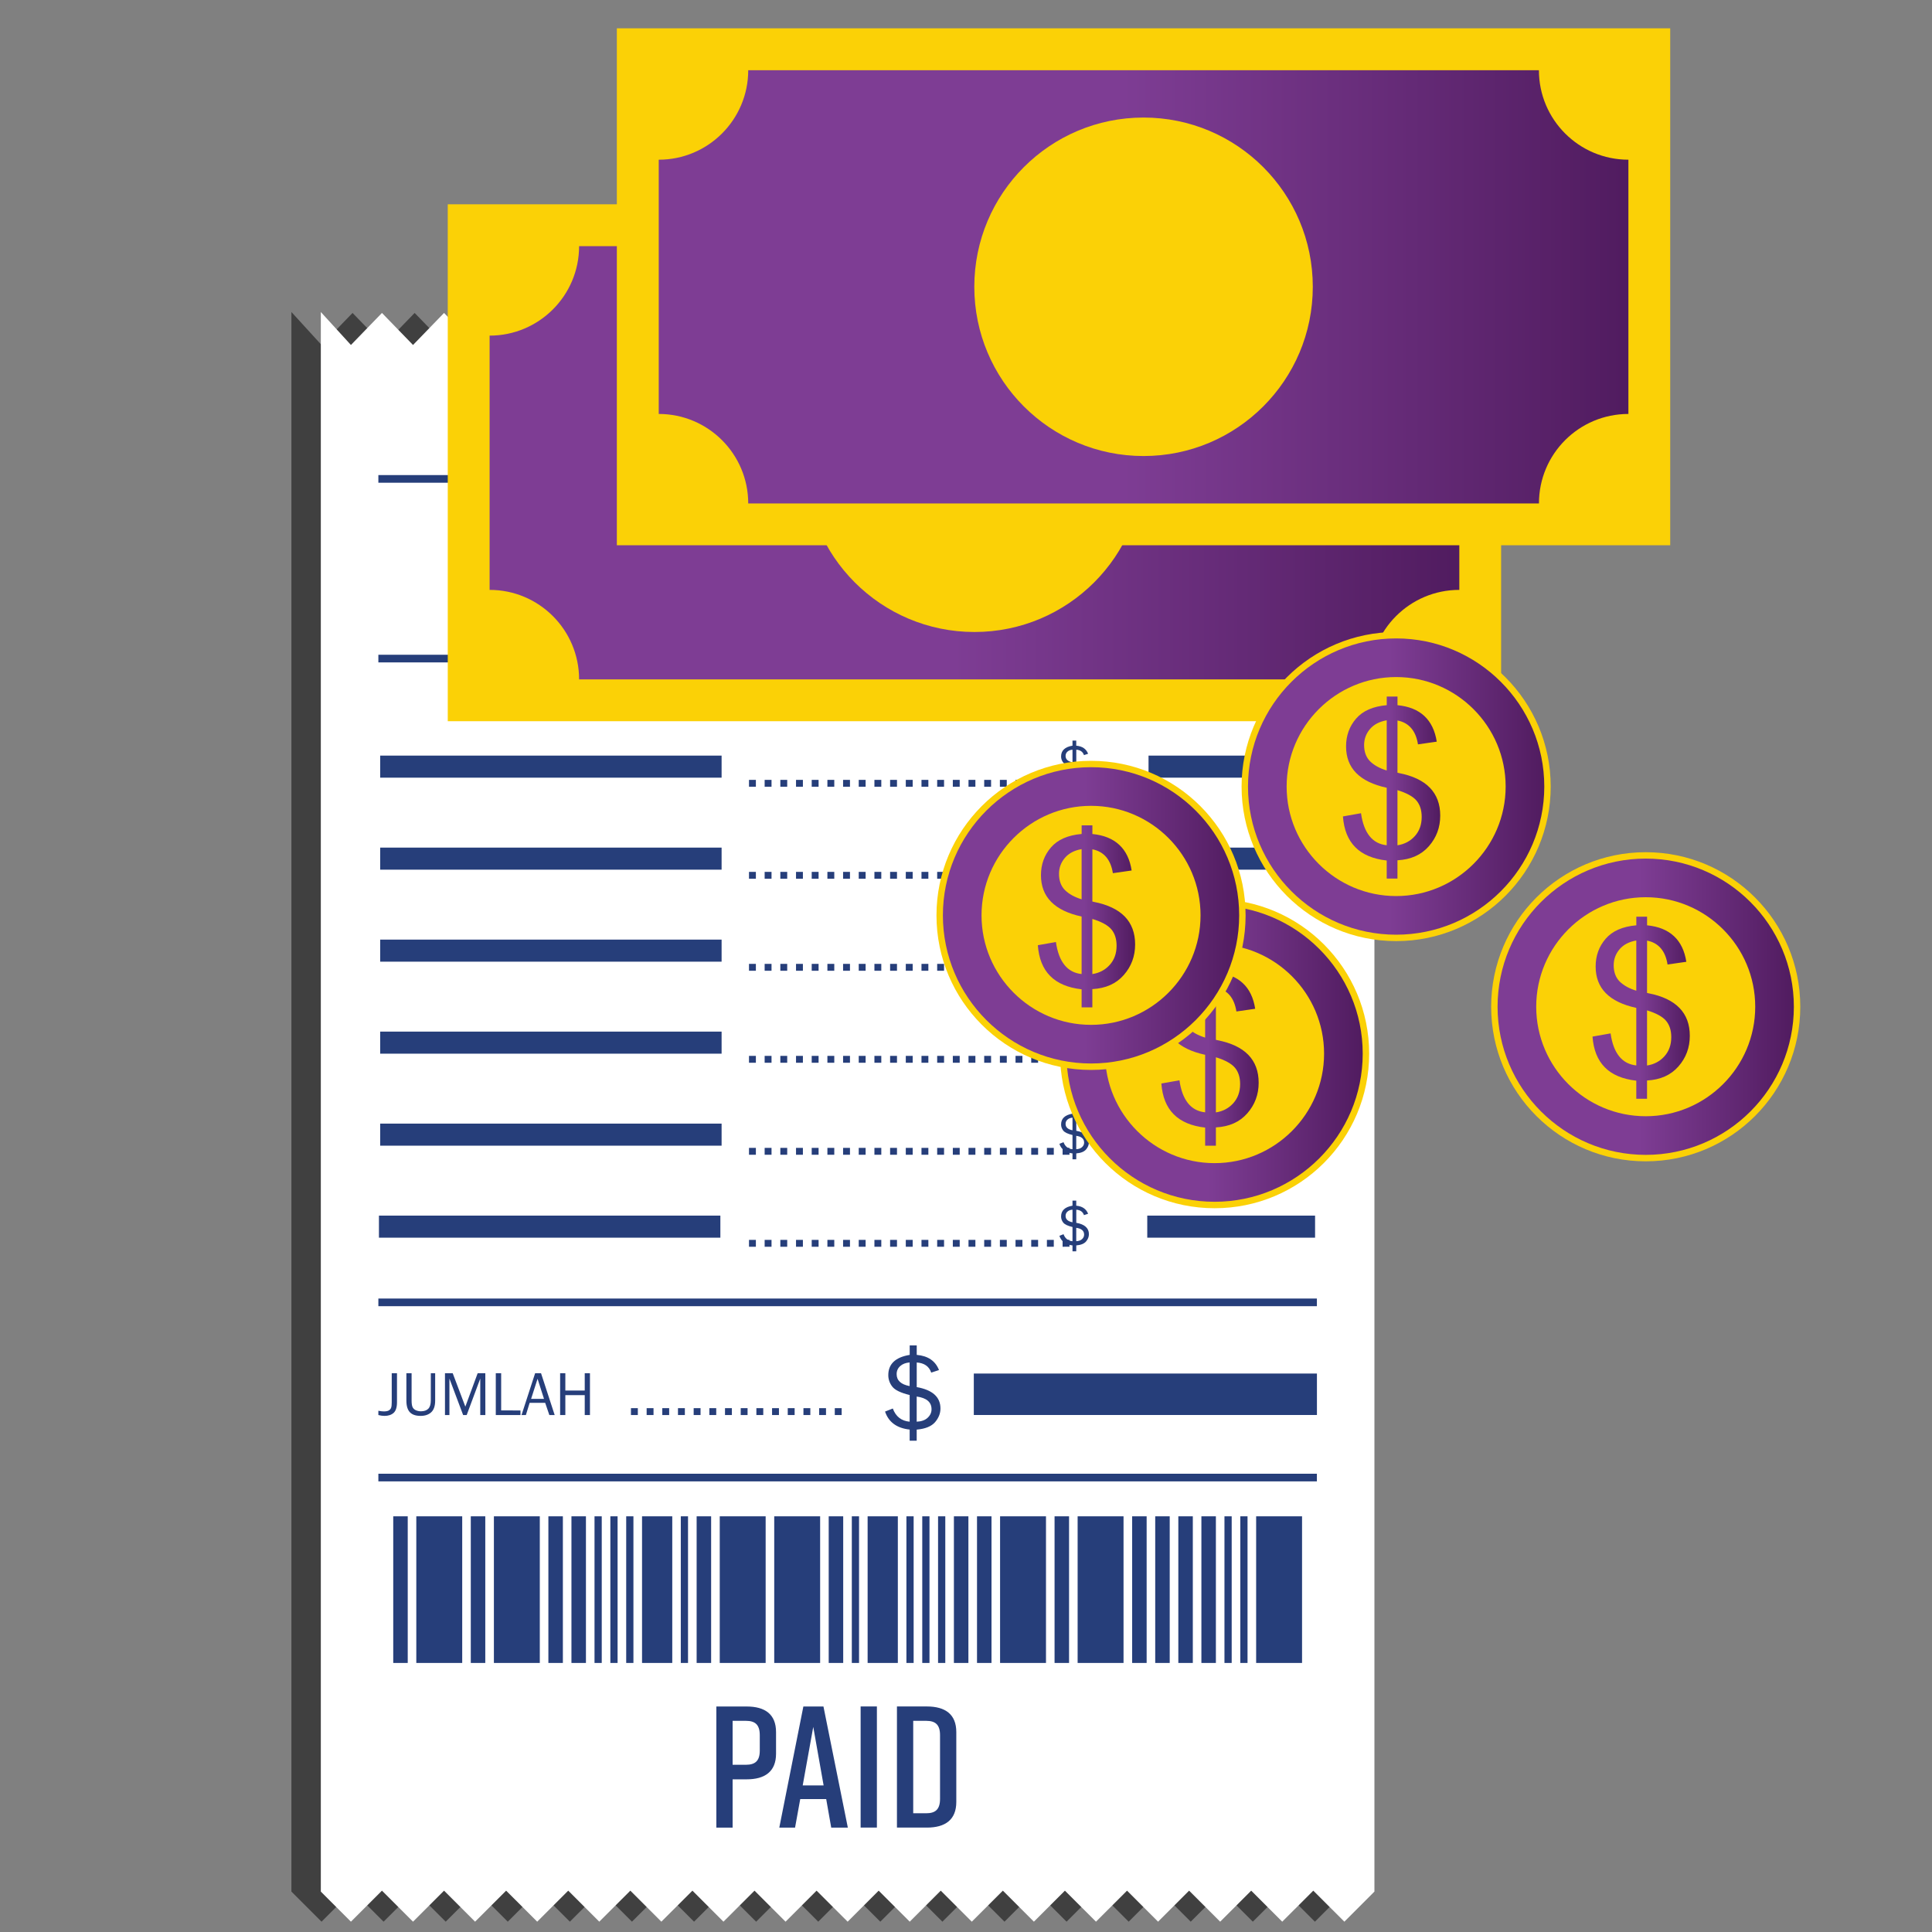 <?xml version="1.0" encoding="utf-8"?>
<!-- Generator: Adobe Illustrator 17.0.0, SVG Export Plug-In . SVG Version: 6.00 Build 0)  -->
<!DOCTYPE svg PUBLIC "-//W3C//DTD SVG 1.1//EN" "http://www.w3.org/Graphics/SVG/1.1/DTD/svg11.dtd">
<svg version="1.1" id="Layer_1" xmlns="http://www.w3.org/2000/svg" xmlns:xlink="http://www.w3.org/1999/xlink" x="0px" y="0px"
	 width="50px" height="50px" viewBox="25 25 50 50" enable-background="new 25 25 50 50" xml:space="preserve">
<rect x="25" y="25" width="50" height="50" fill="#808080" stroke="none"/>
<g>
	<g>
		<g>
			<polygon opacity="0.5" enable-background="new    " points="59.03,33.928 58.227,33.099 57.424,33.928 56.62,33.099 
				55.816,33.928 55.013,33.099 54.21,33.928 53.406,33.099 52.603,33.928 51.8,33.099 50.996,33.928 50.192,33.099 49.389,33.928 
				48.586,33.099 47.782,33.928 46.979,33.099 46.176,33.928 45.372,33.099 44.569,33.928 43.765,33.099 42.962,33.928 
				42.159,33.099 41.355,33.928 40.552,33.099 39.748,33.928 38.945,33.099 38.141,33.928 37.338,33.099 36.535,33.928 
				35.731,33.099 34.927,33.928 34.124,33.099 33.321,33.928 32.542,33.075 32.542,73.954 33.321,74.733 34.124,73.93 
				34.927,74.733 35.731,73.93 36.535,74.733 37.338,73.93 38.141,74.733 38.945,73.93 39.748,74.733 40.552,73.93 41.355,74.733 
				42.159,73.93 42.962,74.733 43.765,73.93 44.569,74.733 45.372,73.93 46.176,74.733 46.979,73.93 47.782,74.733 48.586,73.93 
				49.389,74.733 50.192,73.93 50.996,74.733 51.8,73.93 52.603,74.733 53.406,73.93 54.21,74.733 55.013,73.93 55.816,74.733 
				56.62,73.93 57.423,74.733 58.227,73.93 59.03,74.733 59.809,73.954 59.809,33.075 			"/>
			<polygon fill="#FFFFFF" points="59.792,33.928 58.988,33.099 58.184,33.928 57.381,33.099 56.578,33.928 55.774,33.099 
				54.971,33.928 54.168,33.099 53.364,33.928 52.56,33.099 51.757,33.928 50.954,33.099 50.15,33.928 49.347,33.099 48.544,33.928 
				47.74,33.099 46.937,33.928 46.133,33.099 45.33,33.928 44.527,33.099 43.723,33.928 42.92,33.099 42.116,33.928 41.313,33.099 
				40.509,33.928 39.706,33.099 38.903,33.928 38.099,33.099 37.295,33.928 36.492,33.099 35.689,33.928 34.885,33.099 
				34.082,33.928 33.303,33.075 33.303,73.954 34.082,74.733 34.885,73.93 35.689,74.733 36.492,73.93 37.295,74.733 38.099,73.93 
				38.903,74.733 39.706,73.93 40.509,74.733 41.313,73.93 42.116,74.733 42.92,73.93 43.723,74.733 44.527,73.93 45.33,74.733 
				46.133,73.93 46.937,74.733 47.74,73.93 48.544,74.733 49.347,73.93 50.15,74.733 50.954,73.93 51.757,74.733 52.56,73.93 
				53.364,74.733 54.168,73.93 54.971,74.733 55.774,73.93 56.578,74.733 57.381,73.93 58.184,74.733 58.988,73.93 59.792,74.733 
				60.57,73.954 60.57,33.075 			"/>
		</g>
		<g>
			<g>
				<rect x="35.177" y="64.242" fill="#263E7A" width="0.375" height="3.795"/>
				<rect x="35.774" y="64.242" fill="#263E7A" width="1.188" height="3.795"/>
				<rect x="37.184" y="64.242" fill="#263E7A" width="0.375" height="3.795"/>
				<rect x="39.192" y="64.242" fill="#263E7A" width="0.375" height="3.795"/>
				<rect x="40.386" y="64.242" fill="#263E7A" width="0.187" height="3.795"/>
				<rect x="40.796" y="64.242" fill="#263E7A" width="0.187" height="3.795"/>
				<rect x="41.206" y="64.242" fill="#263E7A" width="0.187" height="3.795"/>
				<rect x="42.619" y="64.242" fill="#263E7A" width="0.187" height="3.795"/>
				<rect x="39.789" y="64.242" fill="#263E7A" width="0.375" height="3.795"/>
				<rect x="43.029" y="64.242" fill="#263E7A" width="0.375" height="3.795"/>
				<rect x="41.616" y="64.242" fill="#263E7A" width="0.782" height="3.795"/>
				<rect x="37.782" y="64.242" fill="#263E7A" width="1.188" height="3.795"/>
				<rect x="43.627" y="64.242" fill="#263E7A" width="1.188" height="3.795"/>
				<rect x="54.3" y="64.242" fill="#263E7A" width="0.375" height="3.795"/>
				<rect x="52.889" y="64.242" fill="#263E7A" width="1.188" height="3.795"/>
				<rect x="57.509" y="64.242" fill="#263E7A" width="1.188" height="3.795"/>
				<rect x="52.292" y="64.242" fill="#263E7A" width="0.375" height="3.795"/>
				<rect x="55.495" y="64.242" fill="#263E7A" width="0.375" height="3.795"/>
				<rect x="50.285" y="64.242" fill="#263E7A" width="0.375" height="3.795"/>
				<rect x="56.092" y="64.242" fill="#263E7A" width="0.375" height="3.795"/>
				<rect x="49.277" y="64.242" fill="#263E7A" width="0.187" height="3.795"/>
				<rect x="56.689" y="64.242" fill="#263E7A" width="0.187" height="3.795"/>
				<rect x="48.868" y="64.242" fill="#263E7A" width="0.187" height="3.795"/>
				<rect x="57.099" y="64.242" fill="#263E7A" width="0.187" height="3.795"/>
				<rect x="48.458" y="64.242" fill="#263E7A" width="0.187" height="3.795"/>
				<rect x="47.045" y="64.242" fill="#263E7A" width="0.187" height="3.795"/>
				<rect x="49.687" y="64.242" fill="#263E7A" width="0.375" height="3.795"/>
				<rect x="54.897" y="64.242" fill="#263E7A" width="0.375" height="3.795"/>
				<rect x="46.447" y="64.242" fill="#263E7A" width="0.375" height="3.795"/>
				<rect x="47.454" y="64.242" fill="#263E7A" width="0.782" height="3.795"/>
				<rect x="50.882" y="64.242" fill="#263E7A" width="1.188" height="3.795"/>
				<rect x="45.037" y="64.242" fill="#263E7A" width="1.188" height="3.795"/>
			</g>
			<g>
				<path fill="#263E7A" d="M45.084,69.826v0.56c0,0.461-0.287,0.663-0.761,0.663H43.96v1.25h-0.421v-3.135h0.784
					C44.798,69.164,45.084,69.365,45.084,69.826z M44.663,69.907c0-0.277-0.125-0.372-0.358-0.372H43.96v1.137h0.345
					c0.233,0,0.358-0.094,0.358-0.367V69.907z"/>
				<path fill="#263E7A" d="M46.382,71.56H45.71l-0.134,0.739h-0.408l0.623-3.135h0.52l0.631,3.135h-0.43L46.382,71.56z
					 M46.315,71.206l-0.268-1.514l-0.273,1.514H46.315z"/>
				<path fill="#263E7A" d="M47.273,72.298v-3.135h0.421v3.135C47.694,72.298,47.273,72.298,47.273,72.298z"/>
				<path fill="#263E7A" d="M49.749,69.826v1.809c0,0.461-0.287,0.663-0.761,0.663h-0.775v-3.135h0.775
					C49.463,69.164,49.749,69.365,49.749,69.826z M48.97,69.535h-0.336v2.392h0.336c0.233,0,0.358-0.094,0.358-0.372v-1.648
					C49.329,69.63,49.203,69.535,48.97,69.535z"/>
			</g>
			<rect x="34.792" y="41.945" fill="#263E7A" width="24.289" height="0.198"/>
			<rect x="34.792" y="37.295" fill="#263E7A" width="24.289" height="0.198"/>
			<rect x="34.792" y="63.14" fill="#263E7A" width="24.289" height="0.198"/>
			<rect x="34.792" y="58.606" fill="#263E7A" width="24.289" height="0.198"/>
			<g>
				<g>
					<g>
						<path fill="#263E7A" d="M35.274,60.539v0.752c0,0.131-0.03,0.223-0.088,0.275c-0.059,0.052-0.138,0.077-0.236,0.077
							c-0.052,0-0.105-0.008-0.158-0.022V61.51c0.052,0.011,0.099,0.017,0.141,0.017c0.06,0,0.105-0.009,0.133-0.027
							c0.028-0.018,0.048-0.041,0.057-0.07c0.01-0.028,0.015-0.075,0.015-0.139v-0.752H35.274z"/>
						<path fill="#263E7A" d="M36.15,60.539h0.112v0.707c0,0.141-0.035,0.243-0.104,0.305c-0.069,0.062-0.16,0.092-0.273,0.092
							c-0.125,0-0.218-0.031-0.278-0.095c-0.06-0.063-0.09-0.164-0.09-0.302v-0.707h0.135v0.707c0,0.084,0.01,0.143,0.029,0.178
							c0.02,0.035,0.049,0.06,0.088,0.076c0.04,0.016,0.081,0.024,0.125,0.024c0.083,0,0.147-0.022,0.19-0.066
							s0.065-0.115,0.065-0.212C36.15,61.246,36.15,60.539,36.15,60.539z"/>
						<path fill="#263E7A" d="M37.561,61.621h-0.132v-0.944l-0.351,0.944h-0.092l-0.355-0.944v0.944h-0.115v-1.082h0.2l0.327,0.865
							l0.319-0.865h0.198L37.561,61.621L37.561,61.621z"/>
						<path fill="#263E7A" d="M38.47,61.502v0.119h-0.639v-1.082h0.139v0.963H38.47z"/>
						<path fill="#263E7A" d="M39.355,61.621h-0.138l-0.108-0.316h-0.402l-0.097,0.316h-0.113l0.352-1.082h0.153L39.355,61.621z
							 M39.079,61.203l-0.167-0.52l-0.167,0.52H39.079z"/>
						<path fill="#263E7A" d="M40.268,61.621h-0.135v-0.515h-0.502v0.515h-0.135v-1.082h0.135v0.448h0.502v-0.448h0.135V61.621z"/>
						<path fill="#263E7A" d="M41.507,61.443v0.178h-0.178v-0.178H41.507z"/>
						<path fill="#263E7A" d="M41.913,61.443v0.178h-0.178v-0.178H41.913z"/>
						<path fill="#263E7A" d="M42.318,61.443v0.178H42.14v-0.178H42.318z"/>
						<path fill="#263E7A" d="M42.724,61.443v0.178h-0.178v-0.178H42.724z"/>
						<path fill="#263E7A" d="M43.13,61.443v0.178h-0.178v-0.178H43.13z"/>
						<path fill="#263E7A" d="M43.536,61.443v0.178h-0.178v-0.178H43.536z"/>
						<path fill="#263E7A" d="M43.941,61.443v0.178h-0.178v-0.178H43.941z"/>
						<path fill="#263E7A" d="M44.347,61.443v0.178H44.17v-0.178H44.347z"/>
						<path fill="#263E7A" d="M44.753,61.443v0.178h-0.178v-0.178H44.753z"/>
						<path fill="#263E7A" d="M45.159,61.443v0.178h-0.178v-0.178H45.159z"/>
						<path fill="#263E7A" d="M45.565,61.443v0.178h-0.178v-0.178H45.565z"/>
						<path fill="#263E7A" d="M45.971,61.443v0.178h-0.178v-0.178H45.971z"/>
						<path fill="#263E7A" d="M46.377,61.443v0.178h-0.178v-0.178H46.377z"/>
						<path fill="#263E7A" d="M46.782,61.443v0.178h-0.178v-0.178H46.782z"/>
					</g>
				</g>
				<g>
					<path fill="#263E7A" d="M48.724,62.285h-0.182v-0.288c-0.332-0.036-0.544-0.191-0.637-0.466l0.201-0.079
						c0.077,0.209,0.223,0.323,0.436,0.341v-0.69c-0.231-0.056-0.381-0.128-0.45-0.218c-0.069-0.089-0.103-0.189-0.103-0.297
						c0-0.288,0.184-0.462,0.554-0.524v-0.245h0.182v0.245c0.293,0.026,0.484,0.157,0.576,0.393l-0.201,0.066
						c-0.055-0.162-0.18-0.249-0.375-0.262v0.637c0.41,0.073,0.614,0.258,0.614,0.554c0,0.127-0.047,0.245-0.14,0.354
						c-0.094,0.108-0.252,0.173-0.475,0.192C48.724,61.997,48.724,62.285,48.724,62.285z M48.542,60.26
						c-0.102,0.008-0.184,0.039-0.245,0.094c-0.061,0.055-0.092,0.124-0.092,0.208c0,0.164,0.112,0.268,0.336,0.31V60.26z
						 M48.724,61.793c0.12-0.005,0.215-0.038,0.282-0.1s0.102-0.135,0.102-0.222c0-0.184-0.128-0.293-0.384-0.329V61.793z"/>
				</g>
				<rect x="50.202" y="60.547" fill="#263E7A" width="8.88" height="1.073"/>
			</g>
			<g>
				<g>
					<path fill="#263E7A" d="M52.853,57.384h-0.097v-0.153c-0.177-0.019-0.289-0.102-0.339-0.248l0.107-0.042
						c0.041,0.112,0.119,0.172,0.232,0.182v-0.368c-0.123-0.029-0.203-0.068-0.24-0.115c-0.037-0.048-0.055-0.1-0.055-0.158
						c0-0.153,0.098-0.246,0.295-0.279v-0.131h0.097v0.131c0.156,0.014,0.258,0.083,0.307,0.209l-0.107,0.035
						c-0.029-0.086-0.096-0.133-0.199-0.14v0.339c0.218,0.039,0.327,0.137,0.327,0.295c0,0.067-0.025,0.13-0.074,0.188
						c-0.05,0.058-0.134,0.092-0.253,0.102L52.853,57.384L52.853,57.384z M52.756,56.306c-0.054,0.004-0.098,0.021-0.13,0.05
						c-0.033,0.029-0.049,0.066-0.049,0.111c0,0.087,0.06,0.143,0.179,0.165L52.756,56.306L52.756,56.306z M52.853,57.122
						c0.064-0.003,0.114-0.02,0.15-0.053c0.036-0.033,0.054-0.072,0.054-0.118c0-0.098-0.068-0.157-0.204-0.175V57.122z"/>
				</g>
				<g>
					<path fill="#263E7A" d="M52.853,55.003h-0.097V54.85c-0.177-0.019-0.289-0.102-0.339-0.248l0.107-0.042
						c0.041,0.112,0.119,0.172,0.232,0.182v-0.368c-0.123-0.029-0.203-0.068-0.24-0.115c-0.037-0.048-0.055-0.1-0.055-0.158
						c0-0.153,0.098-0.246,0.295-0.279v-0.131h0.097v0.131c0.156,0.014,0.258,0.083,0.307,0.209l-0.107,0.035
						c-0.029-0.086-0.096-0.133-0.199-0.14v0.339c0.218,0.039,0.327,0.137,0.327,0.295c0,0.067-0.025,0.13-0.074,0.188
						c-0.05,0.058-0.134,0.092-0.253,0.102L52.853,55.003L52.853,55.003z M52.756,53.925c-0.054,0.004-0.098,0.021-0.13,0.05
						c-0.033,0.029-0.049,0.066-0.049,0.111c0,0.087,0.06,0.143,0.179,0.165L52.756,53.925L52.756,53.925z M52.853,54.741
						c0.064-0.003,0.114-0.02,0.15-0.053c0.036-0.033,0.054-0.072,0.054-0.118c0-0.098-0.068-0.157-0.204-0.175V54.741z"/>
				</g>
				<rect x="54.724" y="54.079" fill="#263E7A" width="4.343" height="0.571"/>
				<rect x="54.691" y="56.46" fill="#263E7A" width="4.343" height="0.571"/>
				<rect x="34.807" y="56.46" fill="#263E7A" width="8.836" height="0.571"/>
				<g>
					<path fill="#263E7A" d="M52.853,52.622h-0.097v-0.153c-0.177-0.019-0.289-0.102-0.339-0.248l0.107-0.042
						c0.041,0.112,0.119,0.172,0.232,0.182v-0.368c-0.123-0.029-0.203-0.068-0.24-0.115c-0.037-0.048-0.055-0.1-0.055-0.158
						c0-0.153,0.098-0.246,0.295-0.279V51.31h0.097v0.131c0.156,0.014,0.258,0.083,0.307,0.209l-0.107,0.035
						c-0.029-0.086-0.096-0.133-0.199-0.14v0.339c0.218,0.039,0.327,0.137,0.327,0.295c0,0.067-0.025,0.13-0.074,0.188
						c-0.05,0.058-0.134,0.092-0.253,0.102L52.853,52.622L52.853,52.622z M52.756,51.544c-0.054,0.004-0.098,0.021-0.13,0.05
						c-0.033,0.029-0.049,0.066-0.049,0.111c0,0.087,0.06,0.143,0.179,0.165L52.756,51.544L52.756,51.544z M52.853,52.361
						c0.064-0.003,0.114-0.02,0.15-0.053c0.036-0.033,0.054-0.072,0.054-0.118c0-0.098-0.068-0.157-0.204-0.175V52.361z"/>
				</g>
				<rect x="54.724" y="51.698" fill="#263E7A" width="4.343" height="0.571"/>
				<g>
					<path fill="#263E7A" d="M52.853,50.242h-0.097v-0.153c-0.177-0.019-0.289-0.102-0.339-0.248l0.107-0.042
						c0.041,0.112,0.119,0.172,0.232,0.182v-0.368c-0.123-0.029-0.203-0.068-0.24-0.115c-0.037-0.048-0.055-0.1-0.055-0.158
						c0-0.153,0.098-0.246,0.295-0.279v-0.131h0.097v0.131c0.156,0.014,0.258,0.083,0.307,0.209l-0.107,0.035
						c-0.029-0.086-0.096-0.133-0.199-0.14v0.339c0.218,0.039,0.327,0.137,0.327,0.295c0,0.067-0.025,0.13-0.074,0.188
						c-0.05,0.058-0.134,0.092-0.253,0.102L52.853,50.242L52.853,50.242z M52.756,49.164c-0.054,0.004-0.098,0.021-0.13,0.05
						c-0.033,0.029-0.049,0.066-0.049,0.111c0,0.087,0.06,0.143,0.179,0.165L52.756,49.164L52.756,49.164z M52.853,49.98
						c0.064-0.003,0.114-0.02,0.15-0.053c0.036-0.033,0.054-0.072,0.054-0.118c0-0.098-0.068-0.157-0.204-0.175V49.98z"/>
				</g>
				<rect x="54.724" y="49.317" fill="#263E7A" width="4.343" height="0.571"/>
				<g>
					<path fill="#263E7A" d="M52.853,47.86h-0.097v-0.153c-0.177-0.019-0.289-0.102-0.339-0.248l0.107-0.042
						c0.041,0.112,0.119,0.172,0.232,0.182v-0.368c-0.123-0.029-0.203-0.068-0.24-0.115c-0.037-0.048-0.055-0.1-0.055-0.158
						c0-0.153,0.098-0.246,0.295-0.279v-0.131h0.097v0.131c0.156,0.014,0.258,0.083,0.307,0.209l-0.107,0.035
						c-0.029-0.086-0.096-0.133-0.199-0.14v0.339c0.218,0.039,0.327,0.137,0.327,0.295c0,0.067-0.025,0.13-0.074,0.188
						c-0.05,0.058-0.134,0.092-0.253,0.102L52.853,47.86L52.853,47.86z M52.756,46.782c-0.054,0.004-0.098,0.021-0.13,0.05
						c-0.033,0.029-0.049,0.066-0.049,0.111c0,0.087,0.06,0.143,0.179,0.165L52.756,46.782L52.756,46.782z M52.853,47.599
						c0.064-0.003,0.114-0.02,0.15-0.053c0.036-0.033,0.054-0.072,0.054-0.118c0-0.098-0.068-0.157-0.204-0.175V47.599z"/>
				</g>
				<rect x="54.724" y="46.936" fill="#263E7A" width="4.343" height="0.571"/>
				<g>
					<path fill="#263E7A" d="M52.853,45.479h-0.097v-0.153c-0.177-0.019-0.289-0.102-0.339-0.248l0.107-0.042
						c0.041,0.112,0.119,0.172,0.232,0.182V44.85c-0.123-0.029-0.203-0.068-0.24-0.115c-0.037-0.048-0.055-0.1-0.055-0.158
						c0-0.153,0.098-0.246,0.295-0.279v-0.131h0.097v0.131c0.156,0.014,0.258,0.083,0.307,0.209l-0.107,0.035
						c-0.029-0.086-0.096-0.133-0.199-0.14v0.339c0.218,0.039,0.327,0.137,0.327,0.295c0,0.067-0.025,0.13-0.074,0.188
						c-0.05,0.058-0.134,0.092-0.253,0.102L52.853,45.479L52.853,45.479z M52.756,44.402c-0.054,0.004-0.098,0.021-0.13,0.05
						c-0.033,0.029-0.049,0.066-0.049,0.111c0,0.087,0.06,0.143,0.179,0.165L52.756,44.402L52.756,44.402z M52.853,45.218
						c0.064-0.003,0.114-0.02,0.15-0.053c0.036-0.033,0.054-0.072,0.054-0.118c0-0.098-0.068-0.157-0.204-0.175V45.218z"/>
				</g>
				<g>
					<path fill="#263E7A" d="M44.562,57.088v0.178h-0.178v-0.178H44.562z"/>
					<path fill="#263E7A" d="M44.967,57.088v0.178h-0.178v-0.178H44.967z"/>
					<path fill="#263E7A" d="M45.373,57.088v0.178h-0.178v-0.178H45.373z"/>
					<path fill="#263E7A" d="M45.779,57.088v0.178h-0.178v-0.178H45.779z"/>
					<path fill="#263E7A" d="M46.185,57.088v0.178h-0.178v-0.178H46.185z"/>
					<path fill="#263E7A" d="M46.591,57.088v0.178h-0.178v-0.178H46.591z"/>
					<path fill="#263E7A" d="M46.997,57.088v0.178h-0.178v-0.178H46.997z"/>
					<path fill="#263E7A" d="M47.402,57.088v0.178h-0.178v-0.178H47.402z"/>
					<path fill="#263E7A" d="M47.808,57.088v0.178h-0.178v-0.178H47.808z"/>
					<path fill="#263E7A" d="M48.214,57.088v0.178h-0.178v-0.178H48.214z"/>
					<path fill="#263E7A" d="M48.62,57.088v0.178h-0.178v-0.178H48.62z"/>
					<path fill="#263E7A" d="M49.026,57.088v0.178h-0.178v-0.178H49.026z"/>
					<path fill="#263E7A" d="M49.432,57.088v0.178h-0.178v-0.178H49.432z"/>
					<path fill="#263E7A" d="M49.837,57.088v0.178h-0.178v-0.178H49.837z"/>
					<path fill="#263E7A" d="M50.243,57.088v0.178h-0.178v-0.178H50.243z"/>
					<path fill="#263E7A" d="M50.649,57.088v0.178h-0.178v-0.178H50.649z"/>
					<path fill="#263E7A" d="M51.055,57.088v0.178h-0.178v-0.178H51.055z"/>
					<path fill="#263E7A" d="M51.46,57.088v0.178h-0.178v-0.178H51.46z"/>
					<path fill="#263E7A" d="M51.866,57.088v0.178h-0.178v-0.178H51.866z"/>
					<path fill="#263E7A" d="M52.272,57.088v0.178h-0.178v-0.178H52.272z"/>
					<path fill="#263E7A" d="M52.678,57.088v0.178H52.5v-0.178H52.678z"/>
				</g>
				<g>
					<path fill="#263E7A" d="M44.562,54.707v0.178h-0.178v-0.178H44.562z"/>
					<path fill="#263E7A" d="M44.967,54.707v0.178h-0.178v-0.178H44.967z"/>
					<path fill="#263E7A" d="M45.373,54.707v0.178h-0.178v-0.178H45.373z"/>
					<path fill="#263E7A" d="M45.779,54.707v0.178h-0.178v-0.178H45.779z"/>
					<path fill="#263E7A" d="M46.185,54.707v0.178h-0.178v-0.178H46.185z"/>
					<path fill="#263E7A" d="M46.591,54.707v0.178h-0.178v-0.178H46.591z"/>
					<path fill="#263E7A" d="M46.997,54.707v0.178h-0.178v-0.178H46.997z"/>
					<path fill="#263E7A" d="M47.402,54.707v0.178h-0.178v-0.178H47.402z"/>
					<path fill="#263E7A" d="M47.808,54.707v0.178h-0.178v-0.178H47.808z"/>
					<path fill="#263E7A" d="M48.214,54.707v0.178h-0.178v-0.178H48.214z"/>
					<path fill="#263E7A" d="M48.62,54.707v0.178h-0.178v-0.178H48.62z"/>
					<path fill="#263E7A" d="M49.026,54.707v0.178h-0.178v-0.178H49.026z"/>
					<path fill="#263E7A" d="M49.432,54.707v0.178h-0.178v-0.178H49.432z"/>
					<path fill="#263E7A" d="M49.837,54.707v0.178h-0.178v-0.178H49.837z"/>
					<path fill="#263E7A" d="M50.243,54.707v0.178h-0.178v-0.178H50.243z"/>
					<path fill="#263E7A" d="M50.649,54.707v0.178h-0.178v-0.178H50.649z"/>
					<path fill="#263E7A" d="M51.055,54.707v0.178h-0.178v-0.178H51.055z"/>
					<path fill="#263E7A" d="M51.46,54.707v0.178h-0.178v-0.178H51.46z"/>
					<path fill="#263E7A" d="M51.866,54.707v0.178h-0.178v-0.178H51.866z"/>
					<path fill="#263E7A" d="M52.272,54.707v0.178h-0.178v-0.178H52.272z"/>
					<path fill="#263E7A" d="M52.678,54.707v0.178H52.5v-0.178H52.678z"/>
				</g>
				<g>
					<path fill="#263E7A" d="M44.562,52.326v0.178h-0.178v-0.178H44.562z"/>
					<path fill="#263E7A" d="M44.967,52.326v0.178h-0.178v-0.178H44.967z"/>
					<path fill="#263E7A" d="M45.373,52.326v0.178h-0.178v-0.178H45.373z"/>
					<path fill="#263E7A" d="M45.779,52.326v0.178h-0.178v-0.178H45.779z"/>
					<path fill="#263E7A" d="M46.185,52.326v0.178h-0.178v-0.178H46.185z"/>
					<path fill="#263E7A" d="M46.591,52.326v0.178h-0.178v-0.178H46.591z"/>
					<path fill="#263E7A" d="M46.997,52.326v0.178h-0.178v-0.178H46.997z"/>
					<path fill="#263E7A" d="M47.402,52.326v0.178h-0.178v-0.178H47.402z"/>
					<path fill="#263E7A" d="M47.808,52.326v0.178h-0.178v-0.178H47.808z"/>
					<path fill="#263E7A" d="M48.214,52.326v0.178h-0.178v-0.178H48.214z"/>
					<path fill="#263E7A" d="M48.62,52.326v0.178h-0.178v-0.178H48.62z"/>
					<path fill="#263E7A" d="M49.026,52.326v0.178h-0.178v-0.178H49.026z"/>
					<path fill="#263E7A" d="M49.432,52.326v0.178h-0.178v-0.178H49.432z"/>
					<path fill="#263E7A" d="M49.837,52.326v0.178h-0.178v-0.178H49.837z"/>
					<path fill="#263E7A" d="M50.243,52.326v0.178h-0.178v-0.178H50.243z"/>
					<path fill="#263E7A" d="M50.649,52.326v0.178h-0.178v-0.178H50.649z"/>
					<path fill="#263E7A" d="M51.055,52.326v0.178h-0.178v-0.178H51.055z"/>
					<path fill="#263E7A" d="M51.46,52.326v0.178h-0.178v-0.178H51.46z"/>
					<path fill="#263E7A" d="M51.866,52.326v0.178h-0.178v-0.178H51.866z"/>
					<path fill="#263E7A" d="M52.272,52.326v0.178h-0.178v-0.178H52.272z"/>
					<path fill="#263E7A" d="M52.678,52.326v0.178H52.5v-0.178H52.678z"/>
				</g>
				<g>
					<path fill="#263E7A" d="M44.562,49.945v0.178h-0.178v-0.178H44.562z"/>
					<path fill="#263E7A" d="M44.967,49.945v0.178h-0.178v-0.178H44.967z"/>
					<path fill="#263E7A" d="M45.373,49.945v0.178h-0.178v-0.178H45.373z"/>
					<path fill="#263E7A" d="M45.779,49.945v0.178h-0.178v-0.178H45.779z"/>
					<path fill="#263E7A" d="M46.185,49.945v0.178h-0.178v-0.178H46.185z"/>
					<path fill="#263E7A" d="M46.591,49.945v0.178h-0.178v-0.178H46.591z"/>
					<path fill="#263E7A" d="M46.997,49.945v0.178h-0.178v-0.178H46.997z"/>
					<path fill="#263E7A" d="M47.402,49.945v0.178h-0.178v-0.178H47.402z"/>
					<path fill="#263E7A" d="M47.808,49.945v0.178h-0.178v-0.178H47.808z"/>
					<path fill="#263E7A" d="M48.214,49.945v0.178h-0.178v-0.178H48.214z"/>
					<path fill="#263E7A" d="M48.62,49.945v0.178h-0.178v-0.178H48.62z"/>
					<path fill="#263E7A" d="M49.026,49.945v0.178h-0.178v-0.178H49.026z"/>
					<path fill="#263E7A" d="M49.432,49.945v0.178h-0.178v-0.178H49.432z"/>
					<path fill="#263E7A" d="M49.837,49.945v0.178h-0.178v-0.178H49.837z"/>
					<path fill="#263E7A" d="M50.243,49.945v0.178h-0.178v-0.178H50.243z"/>
					<path fill="#263E7A" d="M50.649,49.945v0.178h-0.178v-0.178H50.649z"/>
					<path fill="#263E7A" d="M51.055,49.945v0.178h-0.178v-0.178H51.055z"/>
					<path fill="#263E7A" d="M51.46,49.945v0.178h-0.178v-0.178H51.46z"/>
					<path fill="#263E7A" d="M51.866,49.945v0.178h-0.178v-0.178H51.866z"/>
					<path fill="#263E7A" d="M52.272,49.945v0.178h-0.178v-0.178H52.272z"/>
					<path fill="#263E7A" d="M52.678,49.945v0.178H52.5v-0.178H52.678z"/>
				</g>
				<g>
					<path fill="#263E7A" d="M44.562,47.564v0.178h-0.178v-0.178H44.562z"/>
					<path fill="#263E7A" d="M44.967,47.564v0.178h-0.178v-0.178H44.967z"/>
					<path fill="#263E7A" d="M45.373,47.564v0.178h-0.178v-0.178H45.373z"/>
					<path fill="#263E7A" d="M45.779,47.564v0.178h-0.178v-0.178H45.779z"/>
					<path fill="#263E7A" d="M46.185,47.564v0.178h-0.178v-0.178H46.185z"/>
					<path fill="#263E7A" d="M46.591,47.564v0.178h-0.178v-0.178H46.591z"/>
					<path fill="#263E7A" d="M46.997,47.564v0.178h-0.178v-0.178H46.997z"/>
					<path fill="#263E7A" d="M47.402,47.564v0.178h-0.178v-0.178H47.402z"/>
					<path fill="#263E7A" d="M47.808,47.564v0.178h-0.178v-0.178H47.808z"/>
					<path fill="#263E7A" d="M48.214,47.564v0.178h-0.178v-0.178H48.214z"/>
					<path fill="#263E7A" d="M48.62,47.564v0.178h-0.178v-0.178H48.62z"/>
					<path fill="#263E7A" d="M49.026,47.564v0.178h-0.178v-0.178H49.026z"/>
					<path fill="#263E7A" d="M49.432,47.564v0.178h-0.178v-0.178H49.432z"/>
					<path fill="#263E7A" d="M49.837,47.564v0.178h-0.178v-0.178H49.837z"/>
					<path fill="#263E7A" d="M50.243,47.564v0.178h-0.178v-0.178H50.243z"/>
					<path fill="#263E7A" d="M50.649,47.564v0.178h-0.178v-0.178H50.649z"/>
					<path fill="#263E7A" d="M51.055,47.564v0.178h-0.178v-0.178H51.055z"/>
					<path fill="#263E7A" d="M51.46,47.564v0.178h-0.178v-0.178H51.46z"/>
					<path fill="#263E7A" d="M51.866,47.564v0.178h-0.178v-0.178H51.866z"/>
					<path fill="#263E7A" d="M52.272,47.564v0.178h-0.178v-0.178H52.272z"/>
					<path fill="#263E7A" d="M52.678,47.564v0.178H52.5v-0.178H52.678z"/>
				</g>
				<g>
					<path fill="#263E7A" d="M44.562,45.183v0.178h-0.178v-0.178H44.562z"/>
					<path fill="#263E7A" d="M44.967,45.183v0.178h-0.178v-0.178H44.967z"/>
					<path fill="#263E7A" d="M45.373,45.183v0.178h-0.178v-0.178H45.373z"/>
					<path fill="#263E7A" d="M45.779,45.183v0.178h-0.178v-0.178H45.779z"/>
					<path fill="#263E7A" d="M46.185,45.183v0.178h-0.178v-0.178H46.185z"/>
					<path fill="#263E7A" d="M46.591,45.183v0.178h-0.178v-0.178H46.591z"/>
					<path fill="#263E7A" d="M46.997,45.183v0.178h-0.178v-0.178H46.997z"/>
					<path fill="#263E7A" d="M47.402,45.183v0.178h-0.178v-0.178H47.402z"/>
					<path fill="#263E7A" d="M47.808,45.183v0.178h-0.178v-0.178H47.808z"/>
					<path fill="#263E7A" d="M48.214,45.183v0.178h-0.178v-0.178H48.214z"/>
					<path fill="#263E7A" d="M48.62,45.183v0.178h-0.178v-0.178H48.62z"/>
					<path fill="#263E7A" d="M49.026,45.183v0.178h-0.178v-0.178H49.026z"/>
					<path fill="#263E7A" d="M49.432,45.183v0.178h-0.178v-0.178H49.432z"/>
					<path fill="#263E7A" d="M49.837,45.183v0.178h-0.178v-0.178H49.837z"/>
					<path fill="#263E7A" d="M50.243,45.183v0.178h-0.178v-0.178H50.243z"/>
					<path fill="#263E7A" d="M50.649,45.183v0.178h-0.178v-0.178H50.649z"/>
					<path fill="#263E7A" d="M51.055,45.183v0.178h-0.178v-0.178H51.055z"/>
					<path fill="#263E7A" d="M51.46,45.183v0.178h-0.178v-0.178H51.46z"/>
					<path fill="#263E7A" d="M51.866,45.183v0.178h-0.178v-0.178H51.866z"/>
					<path fill="#263E7A" d="M52.272,45.183v0.178h-0.178v-0.178H52.272z"/>
					<path fill="#263E7A" d="M52.678,45.183v0.178H52.5v-0.178H52.678z"/>
				</g>
				<rect x="54.724" y="44.555" fill="#263E7A" width="4.343" height="0.571"/>
				<rect x="34.839" y="54.079" fill="#263E7A" width="8.836" height="0.571"/>
				<rect x="34.839" y="51.698" fill="#263E7A" width="8.836" height="0.571"/>
				<rect x="34.839" y="49.317" fill="#263E7A" width="8.836" height="0.571"/>
				<rect x="34.839" y="46.936" fill="#263E7A" width="8.836" height="0.571"/>
				<rect x="34.839" y="44.555" fill="#263E7A" width="8.836" height="0.571"/>
			</g>
		</g>
	</g>
	<g>
		<g>
			<g>
				<rect x="36.588" y="30.287" fill="#FBD106" width="27.261" height="13.378"/>
				
					<linearGradient id="SVGID_1_" gradientUnits="userSpaceOnUse" x1="93.671" y1="-81.976" x2="118.767" y2="-81.976" gradientTransform="matrix(1 0 0 -1 -56 -45)">
					<stop  offset="0.478" style="stop-color:#7E3D94"/>
					<stop  offset="0.995" style="stop-color:#511C60"/>
				</linearGradient>
				<path fill="url(#SVGID_1_)" d="M62.767,40.266v-6.58c-1.279,0-2.316-1.037-2.316-2.316H39.987c0,1.279-1.037,2.316-2.316,2.316
					v6.58c1.279,0,2.316,1.037,2.316,2.316h20.464C60.451,41.304,61.488,40.266,62.767,40.266z"/>
			</g>
			<circle fill="#FBD106" cx="50.219" cy="36.976" r="4.38"/>
		</g>
		<g>
			<g>
				<rect x="40.964" y="25.733" fill="#FBD106" width="27.261" height="13.378"/>
				
					<linearGradient id="SVGID_2_" gradientUnits="userSpaceOnUse" x1="98.048" y1="-77.422" x2="123.143" y2="-77.422" gradientTransform="matrix(1 0 0 -1 -56 -45)">
					<stop  offset="0.478" style="stop-color:#7E3D94"/>
					<stop  offset="0.995" style="stop-color:#511C60"/>
				</linearGradient>
				<path fill="url(#SVGID_2_)" d="M67.143,35.713v-6.58c-1.279,0-2.316-1.037-2.316-2.316H44.364c0,1.279-1.037,2.316-2.316,2.316
					v6.58c1.279,0,2.316,1.037,2.316,2.316h20.464C64.827,36.749,65.864,35.713,67.143,35.713z"/>
			</g>
			<circle fill="#FBD106" cx="54.595" cy="32.422" r="4.38"/>
		</g>
	</g>
	<g>
		<g>
			<circle fill="#FBD106" cx="61.132" cy="45.356" r="4"/>
			<g>
				
					<linearGradient id="SVGID_3_" gradientUnits="userSpaceOnUse" x1="113.298" y1="-90.356" x2="120.965" y2="-90.356" gradientTransform="matrix(1 0 0 -1 -56 -45)">
					<stop  offset="0.478" style="stop-color:#7E3D94"/>
					<stop  offset="0.995" style="stop-color:#511C60"/>
				</linearGradient>
				<path fill="none" stroke="url(#SVGID_3_)" stroke-miterlimit="10" d="M61.132,48.69c-1.838,0-3.334-1.496-3.334-3.334
					c0-1.838,1.496-3.334,3.334-3.334s3.334,1.496,3.334,3.334C64.465,47.194,62.969,48.69,61.132,48.69z"/>
				<g>
					
						<linearGradient id="SVGID_4_" gradientUnits="userSpaceOnUse" x1="115.755" y1="-90.383" x2="118.273" y2="-90.383" gradientTransform="matrix(1 0 0 -1 -56 -45)">
						<stop  offset="0.478" style="stop-color:#7E3D94"/>
						<stop  offset="0.995" style="stop-color:#511C60"/>
					</linearGradient>
					<path fill="url(#SVGID_4_)" d="M61.166,44.997c0.003,0.002,0.016,0.005,0.039,0.01c0.355,0.069,0.622,0.196,0.8,0.379
						c0.178,0.184,0.268,0.424,0.268,0.722c0,0.305-0.098,0.569-0.294,0.792c-0.196,0.224-0.467,0.345-0.813,0.364v0.473h-0.278
						V47.27c-0.353-0.04-0.625-0.154-0.813-0.344c-0.189-0.19-0.295-0.455-0.32-0.797l0.468-0.083
						c0.036,0.257,0.11,0.454,0.221,0.593c0.111,0.138,0.259,0.217,0.444,0.236v-1.488c-0.352-0.076-0.615-0.204-0.79-0.382
						s-0.262-0.408-0.262-0.689c0-0.279,0.087-0.519,0.26-0.719c0.173-0.2,0.437-0.316,0.793-0.347v-0.223h0.278v0.223
						c0.295,0.029,0.527,0.123,0.696,0.281s0.276,0.379,0.32,0.663l-0.486,0.07c-0.028-0.177-0.086-0.316-0.174-0.419
						c-0.088-0.103-0.207-0.17-0.356-0.199L61.166,44.997L61.166,44.997z M60.888,44.94v-1.299
						c-0.189,0.033-0.333,0.109-0.434,0.228c-0.1,0.119-0.151,0.256-0.151,0.412c0,0.178,0.052,0.319,0.156,0.423
						C60.563,44.805,60.706,44.885,60.888,44.94z M61.166,46.876c0.182-0.028,0.332-0.107,0.45-0.238
						c0.118-0.131,0.177-0.296,0.177-0.495c0-0.175-0.044-0.316-0.134-0.423s-0.254-0.197-0.493-0.271V46.876z"/>
				</g>
			</g>
		</g>
	</g>
	<g>
		<g>
			<circle fill="#FBD106" cx="67.591" cy="51.055" r="4"/>
			<g>
				
					<linearGradient id="SVGID_5_" gradientUnits="userSpaceOnUse" x1="119.758" y1="-96.055" x2="127.425" y2="-96.055" gradientTransform="matrix(1 0 0 -1 -56 -45)">
					<stop  offset="0.478" style="stop-color:#7E3D94"/>
					<stop  offset="0.995" style="stop-color:#511C60"/>
				</linearGradient>
				<path fill="none" stroke="url(#SVGID_5_)" stroke-miterlimit="10" d="M67.591,54.388c-1.838,0-3.334-1.496-3.334-3.334
					c0-1.838,1.496-3.334,3.334-3.334s3.334,1.496,3.334,3.334C70.925,52.893,69.429,54.388,67.591,54.388z"/>
				<g>
					
						<linearGradient id="SVGID_6_" gradientUnits="userSpaceOnUse" x1="122.214" y1="-96.081" x2="124.733" y2="-96.081" gradientTransform="matrix(1 0 0 -1 -56 -45)">
						<stop  offset="0.478" style="stop-color:#7E3D94"/>
						<stop  offset="0.995" style="stop-color:#511C60"/>
					</linearGradient>
					<path fill="url(#SVGID_6_)" d="M67.625,50.696c0.003,0.002,0.016,0.005,0.039,0.01c0.355,0.069,0.622,0.196,0.8,0.379
						c0.179,0.184,0.268,0.424,0.268,0.722c0,0.305-0.098,0.569-0.294,0.792c-0.196,0.224-0.467,0.345-0.813,0.364v0.473h-0.278
						v-0.468c-0.353-0.04-0.625-0.154-0.813-0.344c-0.189-0.19-0.295-0.455-0.32-0.797l0.468-0.083
						c0.036,0.257,0.11,0.454,0.221,0.593c0.111,0.138,0.259,0.217,0.444,0.236v-1.489c-0.352-0.076-0.615-0.204-0.79-0.382
						c-0.175-0.178-0.262-0.408-0.262-0.689c0-0.279,0.087-0.519,0.26-0.719c0.173-0.2,0.437-0.316,0.793-0.347v-0.223h0.278v0.223
						c0.295,0.029,0.527,0.123,0.696,0.281c0.17,0.158,0.276,0.379,0.32,0.663l-0.486,0.07c-0.028-0.177-0.086-0.316-0.174-0.419
						c-0.088-0.103-0.207-0.17-0.356-0.199L67.625,50.696L67.625,50.696z M67.347,50.639v-1.299
						c-0.189,0.033-0.333,0.109-0.434,0.228c-0.1,0.119-0.151,0.256-0.151,0.412c0,0.178,0.052,0.319,0.156,0.423
						C67.023,50.504,67.165,50.584,67.347,50.639z M67.625,52.575c0.182-0.028,0.332-0.107,0.45-0.238
						c0.118-0.131,0.177-0.296,0.177-0.495c0-0.175-0.044-0.316-0.134-0.423c-0.089-0.107-0.254-0.197-0.493-0.271V52.575z"/>
				</g>
			</g>
		</g>
	</g>
	<g>
		<g>
			<circle fill="#FBD106" cx="56.434" cy="52.269" r="4"/>
			<g>
				
					<linearGradient id="SVGID_7_" gradientUnits="userSpaceOnUse" x1="108.6" y1="-97.269" x2="116.267" y2="-97.269" gradientTransform="matrix(1 0 0 -1 -56 -45)">
					<stop  offset="0.478" style="stop-color:#7E3D94"/>
					<stop  offset="0.995" style="stop-color:#511C60"/>
				</linearGradient>
				<path fill="none" stroke="url(#SVGID_7_)" stroke-miterlimit="10" d="M56.433,55.602c-1.838,0-3.334-1.496-3.334-3.334
					c0-1.838,1.496-3.334,3.334-3.334c1.838,0,3.334,1.496,3.334,3.334S58.271,55.602,56.433,55.602z"/>
				<g>
					
						<linearGradient id="SVGID_8_" gradientUnits="userSpaceOnUse" x1="111.056" y1="-97.295" x2="113.574" y2="-97.295" gradientTransform="matrix(1 0 0 -1 -56 -45)">
						<stop  offset="0.478" style="stop-color:#7E3D94"/>
						<stop  offset="0.995" style="stop-color:#511C60"/>
					</linearGradient>
					<path fill="url(#SVGID_8_)" d="M56.467,51.91c0.003,0.002,0.016,0.005,0.039,0.01c0.355,0.069,0.622,0.196,0.8,0.379
						c0.178,0.184,0.268,0.424,0.268,0.722c0,0.305-0.098,0.569-0.294,0.792c-0.196,0.224-0.467,0.345-0.813,0.364v0.473h-0.278
						v-0.468c-0.353-0.04-0.625-0.154-0.813-0.344c-0.189-0.19-0.295-0.455-0.32-0.797l0.468-0.083
						c0.036,0.257,0.11,0.454,0.221,0.593c0.111,0.138,0.259,0.217,0.444,0.236v-1.489c-0.352-0.076-0.615-0.204-0.79-0.382
						c-0.175-0.178-0.262-0.408-0.262-0.689c0-0.279,0.087-0.519,0.26-0.719c0.173-0.2,0.437-0.316,0.793-0.347V49.94h0.278v0.223
						c0.295,0.029,0.527,0.123,0.696,0.281c0.17,0.158,0.276,0.379,0.32,0.663l-0.486,0.07C56.97,51,56.912,50.86,56.824,50.757
						c-0.088-0.103-0.207-0.17-0.356-0.199L56.467,51.91L56.467,51.91z M56.189,51.853v-1.299c-0.189,0.033-0.333,0.109-0.434,0.228
						c-0.1,0.119-0.151,0.256-0.151,0.412c0,0.178,0.052,0.319,0.156,0.423C55.865,51.718,56.008,51.797,56.189,51.853z
						 M56.467,53.789c0.182-0.028,0.332-0.107,0.45-0.238c0.118-0.131,0.177-0.296,0.177-0.495c0-0.175-0.044-0.316-0.134-0.423
						s-0.254-0.197-0.493-0.271V53.789z"/>
				</g>
			</g>
		</g>
	</g>
	<g>
		<g>
			<circle fill="#FBD106" cx="53.236" cy="48.69" r="4"/>
			<g>
				
					<linearGradient id="SVGID_9_" gradientUnits="userSpaceOnUse" x1="105.403" y1="-93.689" x2="113.07" y2="-93.689" gradientTransform="matrix(1 0 0 -1 -56 -45)">
					<stop  offset="0.478" style="stop-color:#7E3D94"/>
					<stop  offset="0.995" style="stop-color:#511C60"/>
				</linearGradient>
				<path fill="none" stroke="url(#SVGID_9_)" stroke-miterlimit="10" d="M53.236,52.023c-1.838,0-3.334-1.496-3.334-3.334
					c0-1.838,1.496-3.334,3.334-3.334c1.838,0,3.334,1.496,3.334,3.334C56.569,50.528,55.074,52.023,53.236,52.023z"/>
				<g>
					
						<linearGradient id="SVGID_10_" gradientUnits="userSpaceOnUse" x1="107.859" y1="-93.716" x2="110.377" y2="-93.716" gradientTransform="matrix(1 0 0 -1 -56 -45)">
						<stop  offset="0.478" style="stop-color:#7E3D94"/>
						<stop  offset="0.995" style="stop-color:#511C60"/>
					</linearGradient>
					<path fill="url(#SVGID_10_)" d="M53.27,48.331c0.003,0.002,0.016,0.005,0.039,0.01c0.355,0.069,0.622,0.196,0.8,0.379
						c0.178,0.184,0.268,0.424,0.268,0.722c0,0.305-0.098,0.569-0.294,0.792c-0.196,0.224-0.467,0.345-0.813,0.364v0.473h-0.278
						v-0.468c-0.353-0.04-0.625-0.154-0.813-0.344c-0.189-0.19-0.295-0.455-0.32-0.797l0.468-0.083
						c0.036,0.257,0.11,0.454,0.221,0.593c0.111,0.138,0.259,0.217,0.444,0.236V48.72c-0.352-0.076-0.615-0.204-0.79-0.382
						c-0.175-0.178-0.262-0.408-0.262-0.689c0-0.279,0.087-0.519,0.26-0.719c0.173-0.2,0.437-0.316,0.793-0.347V46.36h0.278v0.224
						c0.295,0.029,0.527,0.123,0.696,0.281c0.17,0.158,0.276,0.379,0.32,0.663l-0.486,0.07c-0.028-0.177-0.086-0.316-0.174-0.419
						c-0.088-0.103-0.207-0.17-0.356-0.199L53.27,48.331L53.27,48.331z M52.992,48.274v-1.299c-0.189,0.033-0.333,0.109-0.434,0.228
						c-0.1,0.119-0.151,0.256-0.151,0.412c0,0.178,0.052,0.319,0.156,0.423C52.667,48.139,52.81,48.218,52.992,48.274z
						 M53.27,50.209c0.182-0.028,0.332-0.107,0.45-0.238c0.118-0.131,0.177-0.296,0.177-0.495c0-0.175-0.044-0.316-0.134-0.423
						c-0.089-0.107-0.254-0.197-0.493-0.271V50.209z"/>
				</g>
			</g>
		</g>
	</g>
</g>
</svg>
